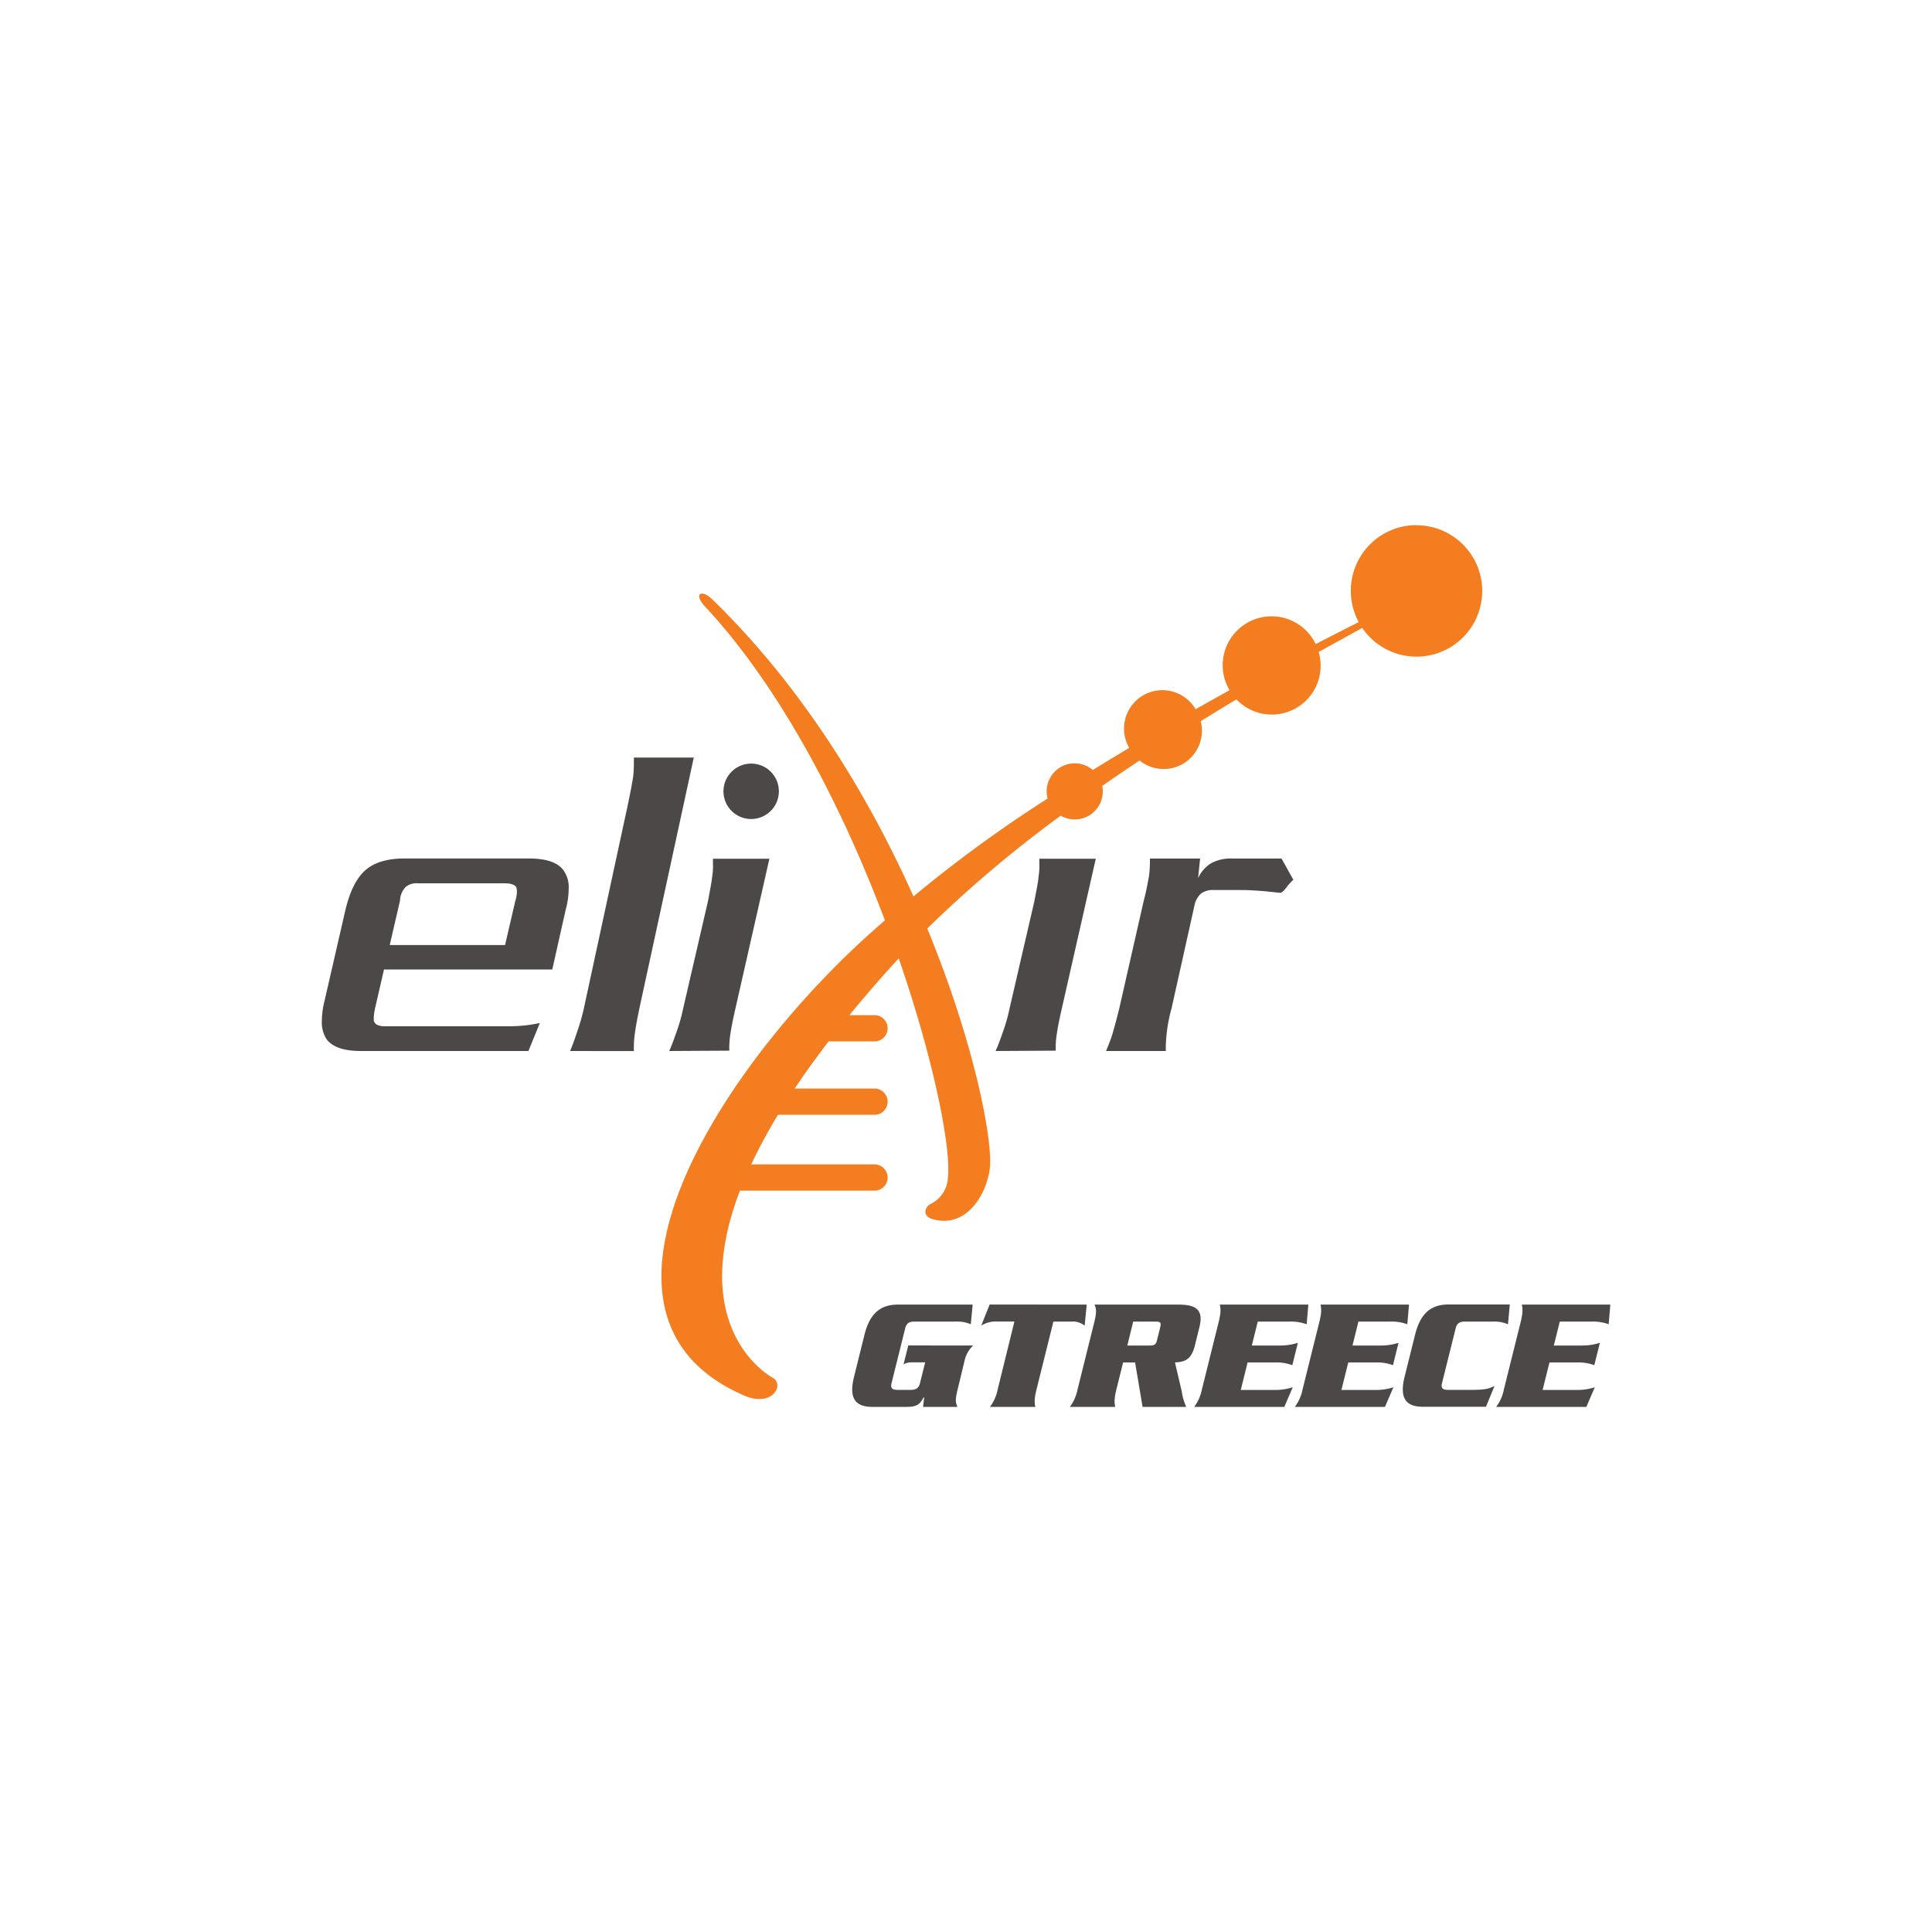 <svg xmlns="http://www.w3.org/2000/svg" width="500" height="500" viewBox="0 0 500 500"><defs><style>.cls-1{fill:#4d4848;}.cls-2{fill:#f47d20;}</style></defs><g id="Nodes"><path class="cls-1" d="M173.19,272c.63-1.38,1.16-2.86,1.8-4.66a44.89,44.89,0,0,0,1.79-6.25l6.46-27.94c.53-2.86.95-5,1.06-6.25a16.19,16.19,0,0,0,.21-3.39v-1.27h14.61L190.33,261c-.63,2.76-1.05,4.87-1.27,6.36a22.92,22.92,0,0,0-.31,4.55Z"/><path class="cls-2" d="M366.59,135.9a17,17,0,0,0-17,17,16.81,16.81,0,0,0,2.06,8.11c-1.7.84-5.64,2.82-11.15,5.69a12.65,12.65,0,1,0-22.28,11.93c-2.84,1.56-5.78,3.21-8.81,4.92a9.93,9.93,0,0,0-17.16,10c-3.12,1.86-6.28,3.77-9.43,5.72a7.26,7.26,0,0,0-11.95,5.54,7.52,7.52,0,0,0,.25,1.86A340.8,340.8,0,0,0,236.41,232c-11.49-25.68-28.42-53.87-52-76.82l-.07-.06c-2.76-2.72-5-1.52-1.87,1.86l.12.13c20,21.53,35.72,52.68,46.43,81.09-40.63,34.69-85.42,101.91-36.33,123,7.15,3.08,10.41-2.8,7.33-4.61-.55-.33-22.41-12.15-8.52-48.45h35a3.4,3.4,0,0,0,0-6.79H194.41a136.82,136.82,0,0,1,6.93-12.84H226.5a3.4,3.4,0,0,0,0-6.79H205.66c2.6-3.89,5.51-7.95,8.79-12.21H226.5a3.4,3.4,0,0,0,0-6.79h-6.67q5.7-7,12.64-14.57l.12-.13c9.22,26.72,13.68,49.5,12.7,57.09a7.93,7.93,0,0,1-4.27,6.38c-1.72.81-2.43,3.18.27,4,8.59,2.53,13.88-6,14.84-12.85s-3.74-32.19-16.16-62.34a317.16,317.16,0,0,1,34.54-29.2,7.26,7.26,0,0,0,10.89-6.29,6.64,6.64,0,0,0-.15-1.42q4.88-3.39,9.67-6.58a9.9,9.9,0,0,0,15.82-10.16q4.78-3,9.25-5.64a12.64,12.64,0,0,0,21.28-12.28c5.4-3,9.34-5.13,11.27-6.23a17,17,0,1,0,14-26.56Z"/><path class="cls-1" d="M136.75,272H93.45c-4.34,0-7.3-.95-8.9-3a8,8,0,0,1-1.26-4.76,22.47,22.47,0,0,1,.74-5.4l5.4-23.5c1.16-4.76,2.85-8.15,5.18-10.17s5.72-3,10.17-3h32c4.55,0,7.51,1,9,3a7.41,7.41,0,0,1,1.39,4.88,20.42,20.42,0,0,1-.75,5.29l-3.49,15.57H99.38L97.05,261a14.11,14.11,0,0,0-.32,2.44c0,.53,0,.95.22,1.16.31.64,1.26,1,2.75,1h31.75a38.76,38.76,0,0,0,8.26-.84Zm-3.39-38.85a8.38,8.38,0,0,0,.42-2.54,3.07,3.07,0,0,0-.21-1.06c-.43-.64-1.48-.95-3-.95H108.16a4.36,4.36,0,0,0-3.17.95,5.45,5.45,0,0,0-1.48,3.6l-2.65,11.43h29.85Z"/><path class="cls-1" d="M147.54,272c.67-1.54,1.23-3.2,1.91-5.22a52.42,52.42,0,0,0,1.91-7l11.12-51.5c.67-3.21,1.12-5.58,1.34-7s.23-3.08.23-5.22h15.5l-13.82,63.73q-1,4.63-1.35,7.13a27.12,27.12,0,0,0-.33,5.1Z"/><path class="cls-1" d="M326.16,230.56c-1.59-.11-3.18-.22-5-.22h-7.09a5.15,5.15,0,0,0-3.17.85,5.67,5.67,0,0,0-1.8,3.28L303.19,261a40.17,40.17,0,0,0-1.48,9.74V272H286.25c.63-1.59,1.27-3.08,1.69-4.55s1-3.5,1.7-6.36L296,233.1c.74-2.76,1.06-4.87,1.38-6.46a31.58,31.58,0,0,0,.21-4.45h13l-.53,5.08a9,9,0,0,1,3.28-3.81,10.57,10.57,0,0,1,5.61-1.27h12.71l3.06,5.5a12.26,12.26,0,0,0-1.8,2c-.74.95-1.26,1.37-1.58,1.37C329.44,230.88,327.74,230.66,326.16,230.56Z"/><path class="cls-1" d="M257.66,272c.63-1.38,1.16-2.86,1.79-4.66a43.46,43.46,0,0,0,1.8-6.25l6.46-27.94c.53-2.86,1-5,1.06-6.25a16.19,16.19,0,0,0,.21-3.39v-1.27h14.61L274.8,261c-.63,2.76-1.06,4.87-1.26,6.36a22.21,22.21,0,0,0-.32,4.55Z"/><path class="cls-1" d="M201.57,204.79a7.17,7.17,0,1,1-7.16-7.17A7.16,7.16,0,0,1,201.57,204.79Z"/><path class="cls-1" d="M251.85,348.22a7.63,7.63,0,0,0-2.27,4.14L248,358.89c-.81,3.27-.78,3.81-.22,5.21h-8.89l.28-2.44H239c-.83,1.53-1.43,2.44-4.29,2.44h-8.93c-4.3,0-6.18-2.07-4.76-7.77l2.71-10.92c1.42-5.71,4.34-7.78,8.64-7.78h19.35l-.48,5.09a8.94,8.94,0,0,0-3.87-.7H236.68c-1.32,0-2.08.41-2.4,1.69L230.72,358c-.32,1.28.24,1.7,1.56,1.7h3.39c1.32,0,2.09-.42,2.41-1.7l1.35-5.42h-3.77a4.16,4.16,0,0,0-1.82.5l1.22-4.88Z"/><path class="cls-1" d="M281.24,337.63l-.53,5.46a4.85,4.85,0,0,0-3.5-1.07h-4.59l-4.36,17.53c-.63,2.53-.55,3.52-.31,4.55H256.21a11.3,11.3,0,0,0,2-4.55L262.53,342h-4.59a7.17,7.17,0,0,0-4,1.07l2.18-5.46Z"/><path class="cls-1" d="M290.66,352.6l-1.73,6.95c-.62,2.53-.54,3.52-.3,4.55H276.88a11.16,11.16,0,0,0,2-4.55l4.32-17.37c.63-2.52.55-3.51.06-4.55H305c4.63,0,6.51,1.41,5.41,5.83l-1.21,4.88c-1,3.89-2.93,4.1-5.12,4.26l1.75,7.45A14.48,14.48,0,0,0,307,364.1H295.7l-1.94-11.5Zm1.09-4.38h5.71c1.28,0,1.71-.21,2-1.49l.8-3.22c.32-1.29,0-1.49-1.29-1.49h-5.7Z"/><path class="cls-1" d="M329.83,359.72a14.59,14.59,0,0,0,4.73-.7l-2.18,5.08H309.06a11.3,11.3,0,0,0,2-4.55l4.32-17.37c.63-2.52.54-3.51.3-4.55h22.92l-.44,5.09a11.92,11.92,0,0,0-4.42-.7h-8.23l-1.54,6.2h7.19a15,15,0,0,0,4.73-.7l-1.44,5.79a11.79,11.79,0,0,0-4.38-.71h-7.19l-1.77,7.12Z"/><path class="cls-1" d="M355.89,359.72a14.57,14.57,0,0,0,4.72-.7l-2.18,5.08H335.11a11.3,11.3,0,0,0,2-4.55l4.32-17.37c.63-2.52.55-3.51.31-4.55h22.91l-.44,5.09a11.88,11.88,0,0,0-4.42-.7h-8.23l-1.54,6.2h7.2a15,15,0,0,0,4.72-.7l-1.44,5.79a11.74,11.74,0,0,0-4.38-.71h-7.19l-1.77,7.12Z"/><path class="cls-1" d="M390.26,342.72a8.94,8.94,0,0,0-3.87-.7h-7.24c-1.33,0-2.09.41-2.41,1.69L373.18,358c-.32,1.28.24,1.7,1.56,1.7h5.71c4.05,0,4.79-.29,6.33-1l-2.21,5.37h-16.3c-4.3,0-6.18-2.07-4.76-7.77l2.72-10.92c1.42-5.71,4.33-7.78,8.63-7.78h15.88Z"/><path class="cls-1" d="M408,359.72a14.59,14.59,0,0,0,4.73-.7l-2.18,5.08H387.21a11,11,0,0,0,2-4.55l4.33-17.37c.62-2.52.54-3.51.3-4.55h22.91l-.43,5.09a11.92,11.92,0,0,0-4.42-.7h-8.23l-1.54,6.2h7.19a15,15,0,0,0,4.73-.7l-1.45,5.79a11.68,11.68,0,0,0-4.37-.71H401l-1.77,7.12Z"/></g></svg>